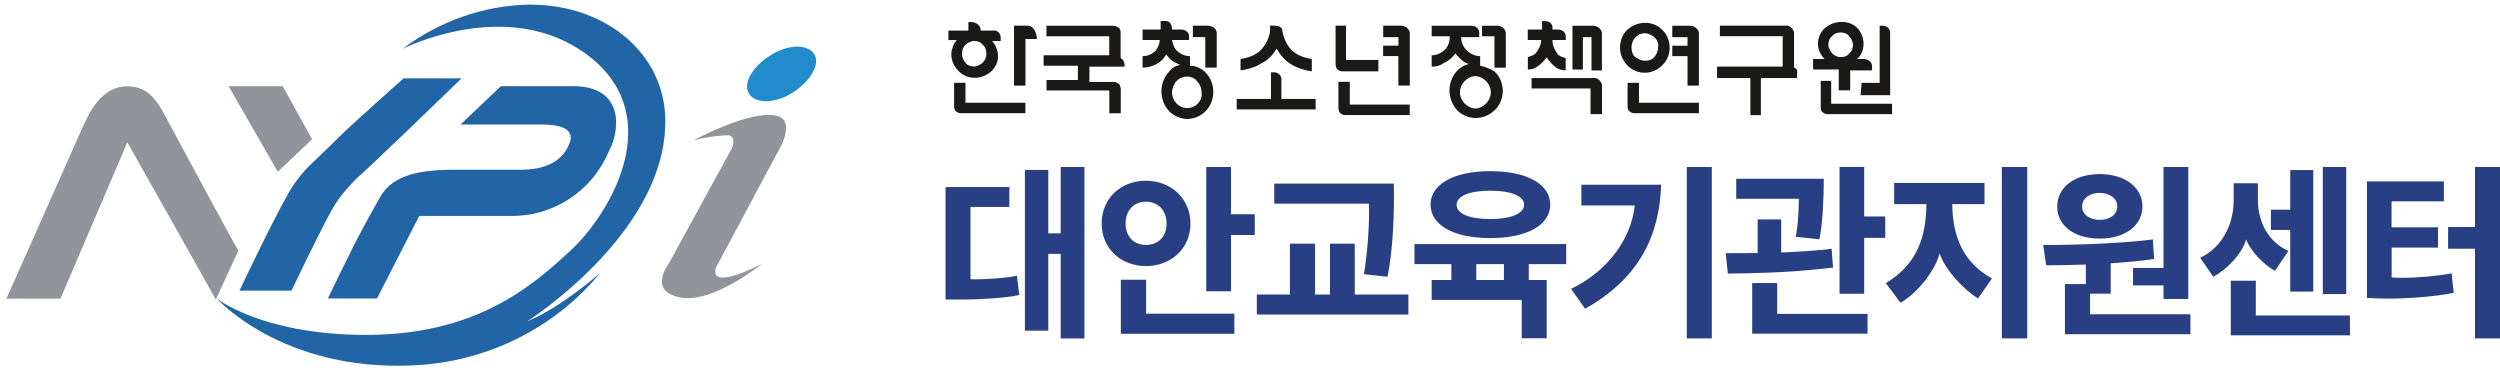 <svg width="324" height="48" viewBox="0 0 324 48" fill="none" xmlns="http://www.w3.org/2000/svg">
<g clip-path="url(#clip0_446_6508)">
<path d="M21.598 15.381C20.578 13.467 19.43 11.179 16.504 11.179C12.686 11.179 11.155 15.636 10.517 16.911C9.624 18.953 0.831 38.7 0.831 38.7H7.838L16.504 18.442C16.504 18.442 27.211 37.424 27.968 38.827L30.902 32.458C30.775 32.458 23.257 18.442 21.598 15.381Z" fill="#91949A"/>
<path d="M36.635 11.171H29.627L35.997 22.261L40.453 18.051L36.635 11.171Z" fill="#91949A"/>
<path d="M43.132 26.972C41.219 30.408 37.783 37.671 37.783 37.671H31.03C31.03 37.671 36.507 26.079 38.166 23.783C39.824 21.487 40.334 21.359 43.898 17.796C45.556 16.137 52.308 10.15 52.308 10.15H59.826C59.826 10.15 47.469 22.125 46.321 23.018C45.173 24.166 44.025 25.441 43.141 26.964" fill="#2265A7"/>
<path d="M74.217 11.171H64.913L59.691 16.138H70.143C72.567 16.138 74.727 16.648 73.707 18.817C72.814 20.858 70.773 21.997 67.464 21.997H58.798C53.577 21.997 50.515 23.018 49.112 25.816C48.219 27.346 46.56 30.399 45.667 32.185C44.519 34.482 42.487 38.683 42.487 38.683H48.857L54.334 27.984H66.053C71.657 28.112 76.751 24.804 78.92 19.573C80.068 17.66 81.471 11.162 74.208 11.162" fill="#2265A7"/>
<path d="M68.485 0.6C62.626 0.727 56.893 2.768 52.173 6.332C52.173 6.332 65.934 -0.676 76.258 7.225C86.575 15.126 79.065 27.738 73.962 32.449C68.868 37.16 61.605 43.53 46.952 43.403C33.829 43.275 28.097 38.691 28.097 38.691C28.097 38.691 36.508 48.123 53.449 47.357C62.881 46.975 71.794 42.646 77.781 35.383C77.781 35.383 72.559 39.967 68.349 41.625C68.349 41.625 85.427 30.791 86.192 16.784C86.83 7.48 78.929 0.6 68.732 0.6H68.477L68.485 0.6Z" fill="#2265A7"/>
<path d="M98.685 34.235C98.685 34.235 92.443 39.329 88.233 38.564C84.032 37.799 86.447 34.49 86.703 34.108L94.858 19.199C94.858 19.199 95.496 17.796 94.476 17.541C92.945 17.541 91.414 17.796 89.892 18.179C89.892 18.179 97.154 14.224 100.599 14.99C103.405 15.627 100.726 19.829 100.726 19.829L92.826 34.609C92.826 34.609 91.295 37.926 98.685 34.227" fill="#91949A"/>
<path d="M105.565 7.097C104.8 5.694 102.257 5.694 99.961 7.097C97.665 8.501 96.261 10.661 97.027 12.064C97.792 13.467 100.335 13.467 102.631 12.064C104.927 10.661 106.331 8.373 105.565 7.097Z" fill="#208CCC"/>
<path d="M123.291 7.033C123.291 7.893 123.659 8.64 124.273 9.254C125.379 10.36 127.231 10.36 128.46 9.254C129.074 8.64 129.442 7.893 129.319 7.033C129.319 6.665 129.197 6.419 129.074 6.051C128.951 5.805 128.705 5.436 128.582 5.314H129.688V4.822C129.688 4.331 129.197 3.84 128.705 3.962H127.099C127.099 2.98 125.993 2.857 125.993 2.857H125.502V3.962H122.913V5.191H124.018C123.773 5.436 123.65 5.682 123.527 5.928C123.404 6.296 123.281 6.665 123.281 7.033H123.291ZM125.133 5.796C125.379 5.55 125.87 5.304 126.239 5.304C126.607 5.304 127.099 5.427 127.344 5.796C127.713 6.041 127.836 6.533 127.836 7.024C127.836 7.515 127.59 7.884 127.344 8.13C127.099 8.375 126.607 8.621 126.239 8.621C125.87 8.621 125.379 8.498 125.133 8.13C124.519 7.515 124.519 6.4 125.133 5.786V5.796ZM125.133 10.728H123.65V13.686C123.65 13.931 123.65 14.3 123.895 14.423C124.018 14.546 124.264 14.668 124.51 14.668H132.891V13.317H125.124V10.728H125.133ZM133.269 3.329H131.417V11.097H132.901V5.058H134.384C134.262 3.329 133.279 3.329 133.279 3.329H133.269ZM145.233 7.525V4.199C145.233 3.339 144.25 3.339 144.25 3.339H135.622V4.699H143.758V7.166H135.254V8.517H139.695V10.369H135.632V11.72H143.768V14.678H145.251V11.598C145.251 10.492 144.146 10.615 144.146 10.615H141.188V8.64H145.752C145.752 8.026 145.507 7.657 145.261 7.534L145.233 7.525ZM156.695 3.329H154.597V4.813H156.204V8.763H157.687V4.321C157.687 3.462 156.704 3.339 156.704 3.339L156.695 3.329ZM154.229 8.508V7.279C153.614 7.279 153 7.033 152.499 6.542C152.131 6.174 152.008 5.682 151.885 5.181H154.106V4.69C154.106 4.199 153.614 3.83 153.123 3.83H151.895C151.895 2.724 151.158 2.724 151.158 2.724H150.42V3.83H148.077V5.181H150.298C150.298 5.673 150.052 6.164 149.806 6.542C149.315 7.033 148.701 7.279 148.077 7.279V8.763C148.691 8.763 149.183 8.64 149.683 8.394C150.298 8.148 150.789 7.657 151.167 7.033C151.535 7.648 152.027 8.016 152.651 8.271C152.773 8.394 152.896 8.394 153.019 8.394C152.405 8.517 151.904 8.763 151.535 9.254C150.175 10.738 150.175 12.949 151.535 14.432C152.15 15.046 153.019 15.415 153.879 15.415C154.739 15.415 155.608 15.046 156.222 14.432C157.583 13.072 157.583 10.738 156.222 9.377C155.731 8.885 154.994 8.517 154.248 8.517L154.229 8.508ZM155.221 13.44L155.098 13.563C154.361 14.177 153.246 14.177 152.509 13.44C152.14 13.072 151.895 12.58 151.895 11.957C151.895 11.465 152.14 10.851 152.509 10.473C153.246 9.736 154.484 9.736 155.098 10.473C155.467 10.841 155.712 11.333 155.712 11.957C155.835 12.448 155.589 13.062 155.221 13.44ZM165.445 6.287C165.937 7.147 166.551 7.893 167.42 8.385C168.28 8.876 169.15 9.122 170.009 9.245V7.638C169.027 7.515 168.035 7.147 167.297 6.41C166.683 5.673 166.315 4.803 166.192 3.943C166.192 3.943 166.192 3.329 165.209 3.329H164.595C164.718 4.444 164.226 5.55 163.489 6.41C162.752 7.147 161.76 7.515 160.777 7.638V9.122C161.637 8.999 162.629 8.753 163.366 8.262C164.226 7.893 164.973 7.156 165.464 6.287H165.445ZM166.069 10.237C166.069 9.745 165.578 9.377 165.209 9.377H164.718V12.826H160.276V14.177H170.51V12.826H166.069V10.237ZM178.637 9.122V7.77H174.441V3.329H173.09V8.139C173.09 8.385 173.09 8.753 173.336 8.999C173.459 9.122 173.704 9.245 173.95 9.245H178.637V9.122ZM174.942 10.605H173.459V13.809C173.459 14.054 173.459 14.423 173.704 14.668C173.827 14.791 174.073 14.914 174.319 14.914H182.7V13.553H174.933V10.596L174.942 10.605ZM181.226 5.918H179.251V7.27H181.226V11.087H182.71V4.435V4.189C182.587 3.698 182.096 3.329 181.604 3.329H179.261V4.813H181.236V5.918H181.226ZM218.703 11.097H220.178V4.444V4.199C220.055 3.707 219.563 3.339 219.072 3.339H216.728V4.822H218.703V5.928H216.728V7.279H218.703V11.097ZM195.155 4.321C195.155 3.83 194.664 3.339 194.172 3.339H192.074V4.699H193.681V8.772H195.155V4.331V4.321ZM191.829 8.508V7.279H191.706C190.345 7.156 189.362 6.051 189.362 4.813H191.706V4.199C191.706 3.707 191.214 3.339 190.723 3.339H185.545V4.699H187.888C187.888 5.314 187.765 5.805 187.397 6.306C186.905 6.797 186.291 7.166 185.545 7.166V8.64C186.159 8.64 186.65 8.517 187.151 8.148C187.765 7.903 188.257 7.411 188.625 6.92C188.994 7.411 189.485 7.903 189.986 8.148C190.109 8.271 190.355 8.271 190.477 8.271C189.863 8.394 189.372 8.64 188.871 9.131C187.51 10.615 187.51 12.826 188.871 14.309C189.485 14.924 190.345 15.292 191.214 15.292C192.197 15.292 193.067 14.924 193.804 14.187C195.155 12.835 195.032 10.492 193.681 9.254C193.067 8.885 192.452 8.64 191.829 8.517V8.508ZM192.566 13.44C192.197 13.809 191.706 14.054 191.205 14.054C190.704 14.054 190.222 13.809 189.854 13.44C188.994 12.58 188.994 11.342 189.854 10.482C190.222 10.114 190.714 9.868 191.205 9.868C191.696 9.868 192.188 10.114 192.566 10.482C193.426 11.342 193.426 12.58 192.566 13.44ZM205.143 4.813H206.258V9.131H207.61V4.444V4.199C207.487 3.707 206.995 3.339 206.504 3.339H203.792V9.008H205.143V4.822V4.813ZM206.381 10.114H198.491V11.465H206.135V14.791H207.619V11.22V10.974C207.496 10.482 207.005 9.991 206.391 10.114H206.381ZM200.456 7.402C200.702 7.893 201.193 8.385 201.685 8.763C202.053 9.008 202.545 9.131 202.913 9.131V7.525C202.422 7.402 202.053 7.279 201.807 6.911C201.439 6.419 201.193 5.805 201.193 5.181H202.923V4.936V4.69C202.923 4.199 202.431 3.83 201.94 3.83H201.203V3.584C201.203 2.724 200.22 2.724 200.22 2.724H199.851V3.83H197.999V5.181H199.729C199.729 5.796 199.483 6.287 199.114 6.788C198.869 7.156 198.377 7.279 198.009 7.402V9.008C198.5 9.008 198.869 8.885 199.237 8.64C199.606 8.394 200.097 7.903 200.475 7.411L200.456 7.402ZM212.419 10.728H210.936V13.686C210.936 13.931 210.936 14.3 211.181 14.423C211.304 14.546 211.55 14.668 211.796 14.668H220.178V13.317H212.41V10.728H212.419ZM215.377 8.508C216.728 7.279 216.728 5.058 215.377 3.821C214.139 2.592 212.051 2.715 210.813 3.943C210.199 4.558 209.953 5.427 209.953 6.164C209.953 7.024 210.322 7.893 210.936 8.508C212.174 9.736 214.139 9.736 215.377 8.508ZM211.437 6.164C211.437 5.181 212.174 4.312 213.166 4.312C213.657 4.312 214.026 4.558 214.394 4.803C214.763 5.172 215.009 5.663 214.886 6.155C214.886 6.646 214.64 7.137 214.394 7.383C214.149 7.752 213.657 7.874 213.166 7.874C212.675 7.874 212.306 7.629 211.937 7.383C211.569 7.137 211.446 6.646 211.446 6.155L211.437 6.164ZM232.509 8.753V4.189C232.386 3.698 231.895 3.206 231.404 3.329H222.899V4.69H231.035V8.63H222.53V10.114H226.849V14.924H228.21V10.114H232.897V9.623C233.02 9.008 232.774 8.885 232.528 8.763L232.509 8.753ZM241.146 12.335H244.964V4.321C244.964 3.216 243.849 3.339 243.849 3.339H243.603V10.738H241.26L241.137 12.344L241.146 12.335ZM238.425 11.711H239.785V9.122H242.62V8.63C242.62 7.648 241.515 7.648 241.515 7.648H240.655C241.269 7.156 241.515 6.419 241.515 5.673C241.515 4.813 241.146 4.066 240.655 3.575C240.163 3.084 239.426 2.838 238.68 2.838C237.933 2.838 237.196 3.084 236.582 3.575C235.968 4.066 235.599 4.936 235.599 5.673C235.599 6.41 235.968 7.156 236.459 7.648H234.976V8.999H238.302V11.711H238.425ZM237.442 6.911C237.196 6.542 236.951 6.174 236.951 5.805C236.951 5.436 237.073 4.945 237.442 4.699C237.688 4.331 238.179 4.208 238.548 4.208C238.916 4.208 239.407 4.331 239.653 4.699C239.899 4.945 240.145 5.436 240.145 5.805C240.145 6.174 240.022 6.665 239.653 6.911C239.407 7.279 239.039 7.402 238.548 7.402C238.056 7.402 237.688 7.156 237.442 6.911ZM237.319 13.317V10.482H235.968V13.809C235.968 14.054 235.968 14.423 236.214 14.546C236.336 14.668 236.582 14.791 236.828 14.791H245.21V13.44H237.319V13.317Z" fill="#1B1818"/>
<path d="M140.545 43.858V21.642H137.464V30.241H135.858V22.02H132.825V42.856H135.858V32.897H137.464V43.867H140.545V43.858ZM125.785 26.82H130.812V24.241H122.543V38.821H124.906C126.834 38.821 130.302 38.632 132.097 38.235L131.795 35.731C130.396 36.062 127.523 36.204 126.257 36.204C126.049 36.204 125.889 36.185 125.775 36.185V26.83L125.785 26.82ZM145.875 28.975C145.875 27.189 147.018 26.14 148.52 26.14C150.023 26.14 151.185 27.198 151.185 28.975C151.185 30.752 150.042 31.744 148.52 31.744C146.999 31.744 145.875 30.714 145.875 28.975ZM142.775 28.975C142.775 32.254 145.326 34.484 148.52 34.484C151.714 34.484 154.285 32.254 154.285 28.975C154.285 25.696 151.714 23.419 148.52 23.419C145.326 23.419 142.775 25.649 142.775 28.975ZM159.973 43.253V40.654H148.539V36.251H145.26V43.263H159.983L159.973 43.253ZM159.539 21.642H156.326V37.744H159.539V30.459H162.619V27.765H159.539V21.652V21.642ZM182.53 40.768V38.169H175.575V31.583H172.362V38.169H170.434V31.583H167.174V38.169H162.884V40.768H182.539H182.53ZM165.142 23.797V26.395H177.408C177.521 29.183 177.181 33.048 176.765 35.533L179.818 35.864C180.507 32.698 180.734 27.586 180.64 23.797H165.142ZM191.327 34.229H194.909V36.289H191.327V34.229ZM188.776 26.537C188.776 25.413 190.448 24.713 193.142 24.713C195.835 24.713 197.526 25.413 197.526 26.537C197.526 27.662 195.844 28.389 193.142 28.389C190.439 28.389 188.776 27.709 188.776 26.537ZM185.402 26.518C185.402 29.145 188.322 30.855 193.142 30.855C197.961 30.855 200.909 29.145 200.909 26.518C200.909 23.891 197.942 22.181 193.142 22.181C188.341 22.181 185.402 23.91 185.402 26.518ZM185.544 36.289V38.868H197.214V43.839H200.456V36.289H198.131V34.229H202.979V31.63H183.314V34.229H188.095V36.289H185.544ZM204.944 23.939V26.631H211.861C211.427 30.893 208.374 35.164 203.612 37.432L205.426 40.012C212.504 36.053 215.093 30.43 215.282 23.939H204.944ZM221.849 43.858V21.642H218.608V43.858H221.849ZM244.33 30.827V28.058H241.599V21.633H238.405V38.065H241.599V30.827H244.33ZM242.034 43.253V40.673H230.326V36.686H227.085V43.244H242.034V43.253ZM237.394 32.235C236.27 32.424 232.66 32.66 230.846 32.726V28.436H227.793V32.792C226.461 32.811 225.129 32.811 223.654 32.811L223.928 35.457C225.195 35.457 228.133 35.391 230.723 35.268C233.085 35.155 236.185 34.843 237.564 34.682L237.375 32.226L237.394 32.235ZM225.015 23.164V25.762H233.123C233.123 27.728 232.962 29.721 232.707 30.685L235.788 31.016C236.175 29.325 236.364 25.951 236.364 23.164H225.015ZM262.729 43.858V21.642H259.44V43.858H262.729ZM258.155 36.081C254.8 34.229 253.052 31.158 253.014 26.452H257.191V23.712H245.483V26.452H249.66C249.641 31.233 248.072 34.493 244.396 36.695L246.305 39.228C248.327 38.122 250.737 35.24 251.38 32.83C252.069 35.013 254.621 37.631 256.359 38.689L258.155 36.09V36.081ZM274.399 26.754C274.399 27.813 273.416 28.493 272.121 28.493C270.827 28.493 269.844 27.813 269.844 26.754C269.844 25.696 270.836 24.997 272.121 24.997C273.407 24.997 274.399 25.724 274.399 26.754ZM276.44 36.988H280.39V38.746H283.603V21.642H280.39V34.72H276.44V36.988ZM277.659 26.754C277.659 24.297 275.41 22.559 272.121 22.559C268.833 22.559 266.612 24.297 266.612 26.773C266.612 29.249 268.842 30.922 272.121 30.922C275.4 30.922 277.659 29.23 277.659 26.754ZM273.548 38.065V34.125C275.571 33.983 277.546 33.822 279.171 33.558C279.105 32.717 279.076 31.866 279.01 31.026C276.166 31.422 270.487 31.753 264.798 31.753L265.185 34.38C266.612 34.38 268.427 34.361 270.326 34.285V36.818H267.614V43.31H283.877V40.73H270.874V38.056H273.539L273.548 38.065ZM296.577 32.519C294.12 31.422 292.627 28.937 292.627 25.932V23.75H289.48V25.998C289.48 29.088 287.968 32.093 285.143 33.407L286.844 35.864C288.639 34.9 290.586 32.887 291.096 31.016C291.644 32.537 293.459 34.389 294.838 35.089L296.587 32.509L296.577 32.519ZM304.071 38.113V21.642H301.037V38.113H304.071ZM304.553 43.461V40.881H292.353V36.383H289.112V43.461H304.543H304.553ZM299.799 37.791V22.039H296.813V27.17H294.309V29.797H296.813V37.791H299.799ZM309.948 32.093H315.968V29.466H309.948V26.093H316.724V23.513H306.754V38.604C307.699 38.679 308.588 38.698 309.561 38.698C312.178 38.698 315.552 38.443 318.009 37.952C317.914 37.111 317.801 36.242 317.735 35.419C315.987 35.769 313.397 36.005 311.309 36.005C310.827 36.005 310.364 35.986 309.958 35.958V32.093H309.948ZM324 43.858V21.642H320.759V29.419H317.272V32.235H320.759V43.858H324Z" fill="#284083"/>
</g>
<defs>
<clipPath id="clip0_446_6508">
<rect width="324" height="48" fill="white"/>
</clipPath>
</defs>
</svg>
